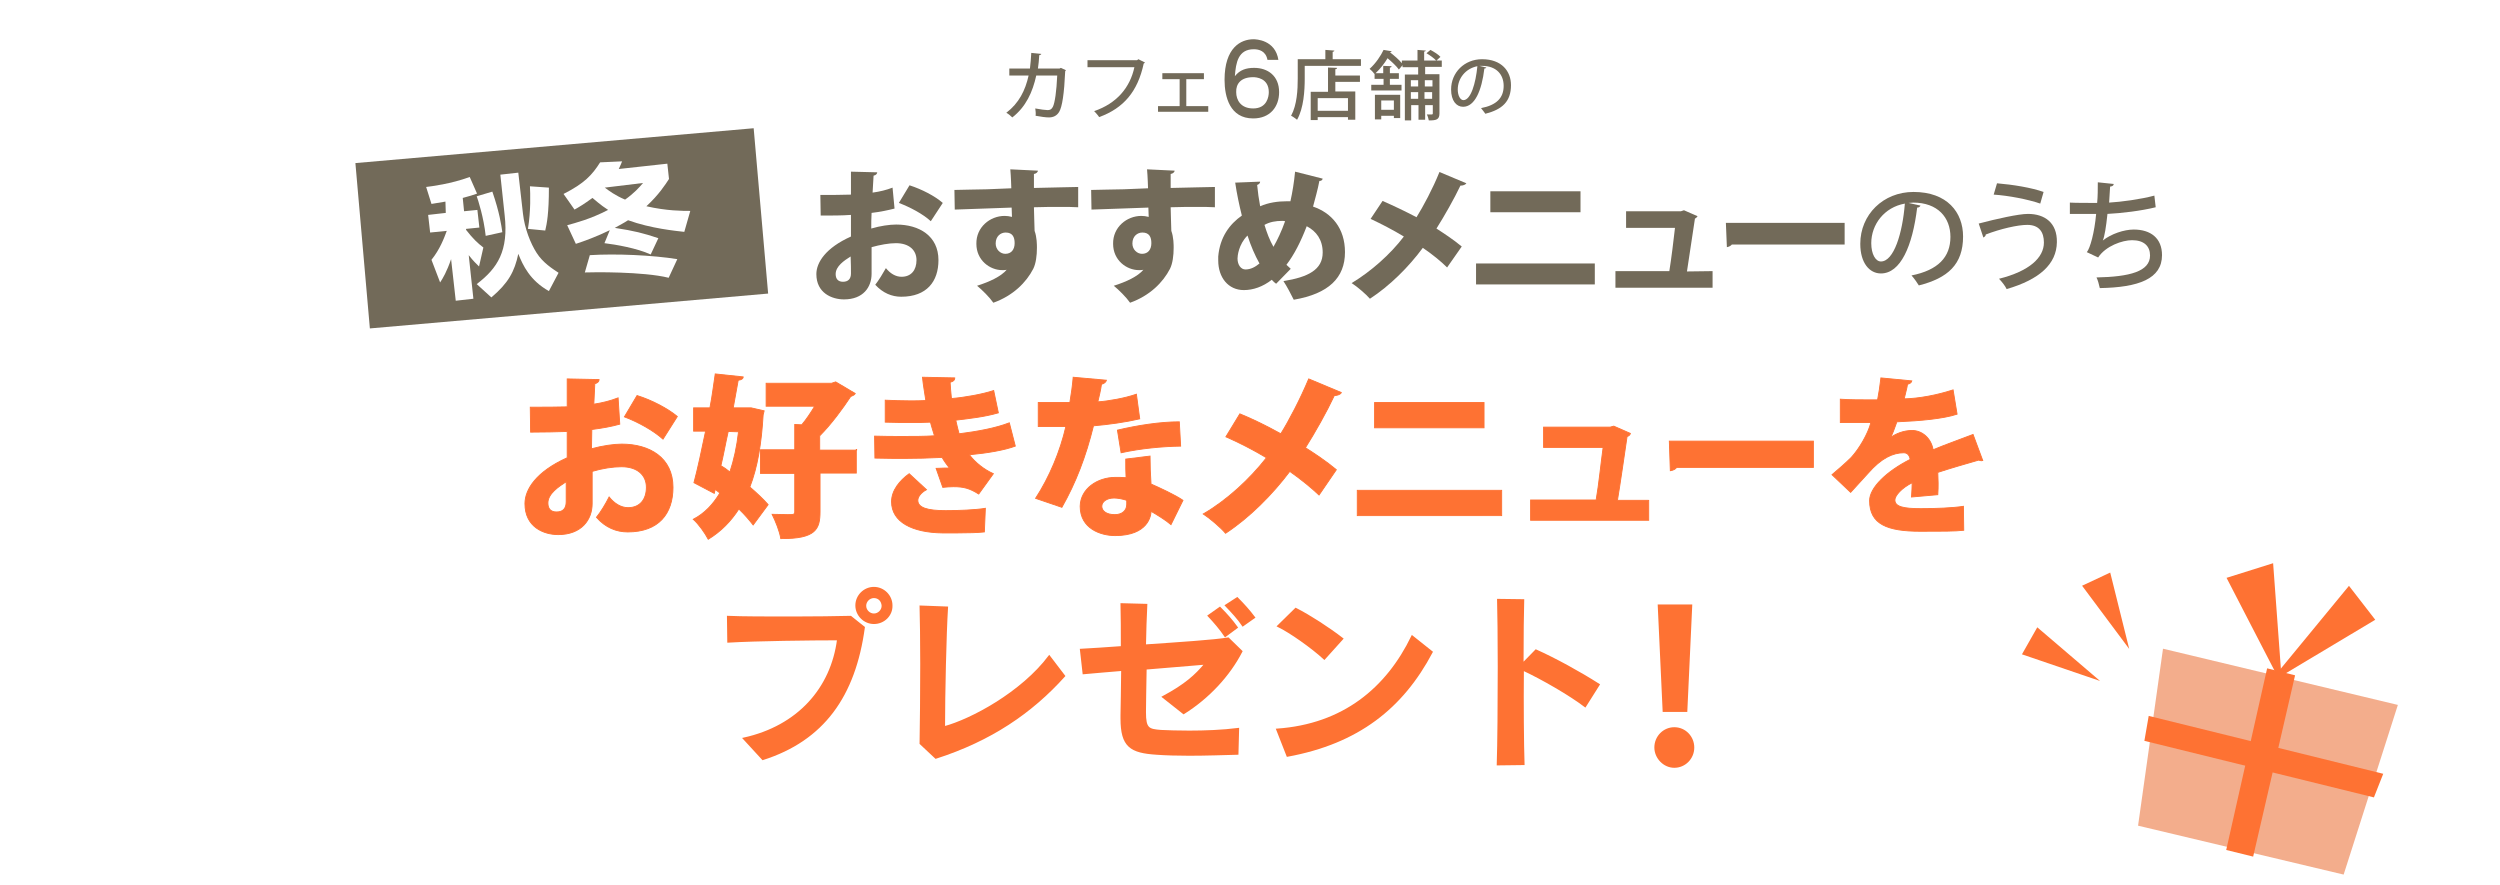 <?xml version="1.0" encoding="utf-8"?>
<!-- Generator: Adobe Illustrator 26.3.1, SVG Export Plug-In . SVG Version: 6.00 Build 0)  -->
<svg version="1.1" id="_イド2" xmlns="http://www.w3.org/2000/svg" xmlns:xlink="http://www.w3.org/1999/xlink" x="0px" y="0px"
	 viewBox="0 0 751.5 266" style="enable-background:new 0 0 751.5 266;" xml:space="preserve">
<style type="text/css">
	.st0{fill:#FFFFFF;}
	.st1{opacity:0.8;fill:#F09970;enable-background:new    ;}
	.st2{fill:#FE7233;}
	.st3{fill:#FE7233;stroke:#FE7233;stroke-width:0.686;stroke-miterlimit:10;}
	.st4{fill:#726A59;}
	.st5{fill:#FE7233;stroke:#FE7233;stroke-width:0.56;stroke-miterlimit:10;}
	.st6{fill:#FE7233;stroke:#FE7233;stroke-width:0.276;stroke-miterlimit:10;}
</style>
<rect x="-3" y="-3" class="st0" width="759" height="274"/>
<g>
	<g>
		<polygon class="st1" points="650.2,195 720.8,211.9 704.5,262.9 642.7,248.2 		"/>
		<polygon class="st2" points="716.4,232.6 713.6,239.7 644.6,222.7 645.9,215.2 		"/>
		<polygon class="st2" points="689.9,203 681.5,200.9 669.2,255.5 677.3,257.5 		"/>
		<polygon class="st2" points="706.1,176.1 714,186.3 681.9,205.5 		"/>
		<polygon class="st2" points="686,206 683.3,169.3 669.3,173.7 		"/>
	</g>
	<g>
		<g>
			<polygon class="st3" points="629.7,203.8 608.3,196.5 612.5,189.1 			"/>
			<polygon class="st3" points="639.3,193.5 626.4,176.2 634.1,172.6 			"/>
		</g>
	</g>
</g>
<g>
	<path class="st4" d="M318.9,20.4l-0.4,0.2H312c0.2-1.3,0.3-2.5,0.4-4c0.4-0.1,0.6-0.2,0.6-0.4l-3-0.3c-0.1,1.8-0.2,3.1-0.4,4.7
		h-6.2v2.1h5.8c-1,4.5-2.9,8.3-6.7,11.2c0.6,0.3,1.4,1,1.8,1.4c4.1-3.2,6.1-7.6,7.2-12.6h6.3c-0.2,4.6-0.7,8.2-1.3,9.4
		c-0.4,0.8-0.9,1-1.6,1c-0.5,0-2.2-0.2-3.7-0.5c0.1,0.6,0.2,1.6,0.1,2.2c1.6,0.3,3.1,0.5,4,0.5c1.3,0,2.4-0.5,3.1-1.7
		c0.9-1.5,1.5-5.5,1.8-12.2c0.1-0.1,0.2-0.2,0.2-0.3L318.9,20.4z"/>
	<path class="st4" d="M342.2,17.8l-0.4,0.3h-14.9v2.1H341c-1.3,6.1-5.3,10.9-12.1,13.2c0.4,0.4,1.2,1.3,1.5,1.8
		c7.4-2.7,11.6-7.7,13.4-16.1c0.2-0.1,0.3-0.2,0.4-0.3L342.2,17.8z"/>
	<polygon class="st4" points="349.4,22 349.4,23.8 354.6,23.8 354.6,31.9 348.1,31.9 348.1,33.6 363.2,33.6 363.2,31.9 356.6,31.9 
		356.6,23.8 361.9,23.8 361.9,22 	"/>
	<path class="st4" d="M376.7,23.2c0.8,0,4.7,0.2,4.7,4.5c0,1.3-0.5,4.9-4.7,4.9c-3.7,0-5.1-2.5-5.1-4.9
		C371.5,25.2,373,23.2,376.7,23.2z M384.3,18.1c-0.9-6.2-6.9-6.3-7.5-6.3c-3.8,0-8.7,2.5-8.7,12.2c0,5.1,1.6,11.6,8.6,11.6
		c5.1,0,7.8-3.5,7.8-7.9c0-4.9-3.4-7.3-7.5-7.3c-2.4,0-4.3,0.6-5.8,2.5c0.3-4.1,1-8.1,5.7-8.1c1.5,0,3.6,0.5,4.1,3.2h3.3V18.1z"/>
	<path class="st4" d="M396.1,33.3v-3.8h9.1v3.8H396.1z M399.2,20.3v7.3H394v8.5h2.1v-0.9h9.1V36h2.2v-8.5h-6v-2.9h7.4v-1.9h-7.4
		v-1.9c0.4,0,0.5-0.2,0.5-0.4L399.2,20.3z M400.6,15.6c0.4-0.1,0.5-0.2,0.5-0.4l-2.7-0.2v2.8h-8.3v5.8c0,3.3-0.2,7.9-2,11.2
		c0.5,0.2,1.4,0.9,1.8,1.2c2-3.5,2.3-8.8,2.3-12.4v-3.8h16.9v-2h-8.5L400.6,15.6L400.6,15.6z"/>
	<path class="st4" d="M419,33h-3.8v-2.8h3.8V33z M415.2,35.9v-1.1h3.8v0.7h1.9v-7h-7.6v7.4C413.3,35.9,415.2,35.9,415.2,35.9z
		 M428.2,27.7h2.3v2h-2.3V27.7z M424.1,27.7h2.2v2h-2.2V27.7z M430.6,26h-2.3v-1.9h2.3V26z M426.3,26h-2.2v-1.9h2.2V26z M433.2,18.2
		h-1.4l1.2-1.1c-0.6-0.7-1.9-1.5-3-2.1l-1.2,1c1,0.6,2.3,1.5,2.9,2.2h-3.6v-2.7c0.3,0,0.5-0.2,0.5-0.3l-2.5-0.2v3.2h-4.7V19
		c-0.8-1-2.3-2.3-3.6-3.3l0,0c0.3,0,0.5-0.1,0.5-0.3l-2.4-0.4c-0.8,1.7-2.3,4-4.2,5.7c0.4,0.3,1.1,1,1.4,1.5l0.1-0.1v1.6h2.7v1.8
		h-3.7v1.7h9.1v-1.7h-3.5v-1.8h2.7V22h-2.7v-1.7c0.4,0,0.5-0.2,0.5-0.4l-2.5-0.1V22h-2.3c1.5-1.4,2.7-3,3.6-4.5
		c1.3,1.1,2.7,2.4,3.4,3.4l1.1-1.3v0.6h4.7v2.2h-4v13.8h1.9v-4.6h2.2V36h2v-4.4h2.3v2.5c0,0.2-0.1,0.3-0.3,0.3c-0.2,0-0.8,0-1.5,0
		c0.3,0.5,0.5,1.3,0.6,1.8c2.2,0,3.2-0.2,3.2-2.1V22.3h-4.3v-2.2h5v-1.9C433.4,18.2,433.2,18.2,433.2,18.2z"/>
	<path class="st4" d="M439.9,30.1c-0.9,0-1.7-1.3-1.7-3.2c0-3.3,2.3-6.3,5.9-7C443.6,25.1,442.1,30.1,439.9,30.1z M444.7,19.8
		c0.3,0,0.6,0,0.8,0c4.3,0,6.5,2.6,6.5,6c0,3.6-2.1,5.8-6.8,6.7c0.5,0.6,1,1.3,1.3,1.7c5.1-1.3,7.7-3.7,7.7-8.6
		c0-4.2-2.8-7.8-8.7-7.8c-5.3,0-9.3,4-9.3,9.1c0,3.4,1.6,5.2,3.6,5.2c3.5,0,5.6-4.8,6.4-11.5c0.3,0,0.5-0.1,0.6-0.3L444.7,19.8z"/>
</g>
<g>
	<g>
		<path class="st4" d="M255.8,82.2c0,1.7-0.9,2.5-2.4,2.5c-1.4,0-2.2-0.8-2.2-2.3c0-2.4,2.6-4.1,4.5-5.3
			C255.8,79.1,255.8,81.2,255.8,82.2z M283.4,61c-2.4-2.1-6.3-4.1-10-5.3l-3.2,5.3c3.4,1.3,7.2,3.3,9.6,5.5L283.4,61z M268.3,56.4
			c-1.8,0.7-3.8,1.2-6,1.5c0.1-1.8,0.2-3.5,0.3-5.1c0.7-0.1,1.1-0.6,1.1-1l-7.9-0.2v6.9c-2.7,0.1-5.8,0.1-9.2,0.1l0.1,6.2
			c3.3,0,6.4,0,9.1-0.2v6.5c-7.6,3.4-10.4,7.8-10.4,11.3c0,5.7,4.7,7.6,8.3,7.6c5.8,0,8.3-3.7,8.3-7.7v-8c2.5-0.7,5.2-1.2,7.3-1.2
			c4,0,6.2,2.1,6.2,5.1s-1.6,5-4.5,5c-1.8,0-3.4-1-4.7-2.6c-0.9,1.6-2.1,3.6-3.2,5c2.3,2.5,5,3.6,7.8,3.6c7.7,0,11.2-4.6,11.2-11
			c0-7.3-5.8-10.7-12.7-10.7c-2,0-4.8,0.4-7.5,1.2c0-1.5,0-3.1,0.1-4.7c2.6-0.3,4.9-0.8,6.9-1.3L268.3,56.4z"/>
		<path class="st4" d="M302.2,76.3c-1.5,0-2.9-1.3-2.9-3.1c0-2.2,1.5-3.3,3-3.3c2.1,0,2.7,1.4,2.7,3.2C305,75,304,76.3,302.2,76.3z
			 M287,63c1.2,0,13.3-0.5,17.1-0.6c0,0.4,0.1,2.4,0.1,2.8c-0.8-0.2-1.5-0.3-2.2-0.3c-4.4,0-8.6,3.4-8.5,8.4c0,4.9,4,7.9,7.8,7.9
			c0.3,0,1,0,1.3-0.1c-1.7,2-5.1,3.6-8.9,4.8c1.5,1.2,3.8,3.5,4.9,5.1c5.9-2.1,9.9-6.1,12-10.2c0.8-1.6,1.1-4,1.1-6.3
			c0-0.9,0-3.2-0.7-5.1c0-0.6-0.2-5.9-0.2-7.1c2.7-0.1,5.3-0.1,7.7-0.1c2.3,0,4.2,0,5.6,0.1v-6.1c-1.9,0-7.6,0.2-13.3,0.3
			c0-0.7,0-3.6,0-4.2c0.7-0.1,1.2-0.6,1.2-1l-8.3-0.4c0.2,2.1,0.3,5.6,0.3,5.7c-2.7,0.1-5.3,0.2-7.3,0.3c-3.4,0.1-7.2,0.1-9.8,0.2
			L287,63z"/>
		<path class="st4" d="M343.3,76.3c-1.5,0-2.9-1.3-2.9-3.1c0-2.2,1.5-3.3,3-3.3c2.1,0,2.7,1.4,2.7,3.2
			C346.1,75,345.1,76.3,343.3,76.3z M328.1,63c1.2,0,13.3-0.5,17.1-0.6c0,0.4,0.1,2.4,0.1,2.8c-0.8-0.2-1.5-0.3-2.2-0.3
			c-4.4,0-8.6,3.4-8.5,8.4c0,4.9,4,7.9,7.8,7.9c0.3,0,1,0,1.3-0.1c-1.7,2-5.1,3.6-8.9,4.8c1.5,1.2,3.8,3.5,4.9,5.1
			c5.9-2.1,9.9-6.1,12-10.2c0.8-1.6,1.1-4,1.1-6.3c0-0.9,0-3.2-0.7-5.1c0-0.6-0.2-5.9-0.2-7.1c2.7-0.1,5.3-0.1,7.7-0.1
			c2.3,0,4.2,0,5.6,0.1v-6.1c-1.9,0-7.6,0.2-13.3,0.3c0-0.7,0-3.6,0-4.2c0.7-0.1,1.2-0.6,1.2-1l-8.3-0.4c0.2,2.1,0.3,5.6,0.3,5.7
			c-2.7,0.1-5.3,0.2-7.3,0.3c-3.4,0.1-7.2,0.1-9.8,0.2L328.1,63z"/>
		<path class="st4" d="M374.4,81c-1.4,0-2.4-1.4-2.4-3.3c0-0.7,0.3-4.2,3-6.9c1,3.1,2.2,5.9,3.6,8.4C377.4,80.2,376,81,374.4,81z
			 M380.1,67.6c1.6-0.9,3.4-1.2,5.3-1.2c0.3,0,0.6,0,0.9,0.1c-1.1,3.1-2.3,5.6-3.5,7.7C381.6,72.1,380.8,69.9,380.1,67.6z
			 M389.3,51.6c-0.3,3.2-0.8,6.2-1.4,8.9c-0.3,0-0.7,0-1.1,0c-2.7,0-5.5,0.4-8,1.5c-0.4-2.1-0.7-4.3-0.9-6.4c0.6-0.2,0.9-0.6,0.9-1
			l-7.5,0.3c0.5,3.4,1.2,6.7,2,9.9c-3.7,2.6-6.6,6.5-7.1,12.3c0,0.4,0,0.8,0,1.2c0,5.1,3,8.9,7.7,8.9c2.8,0,5.7-1,8.4-3.1
			c0.4,0.5,0.9,0.9,1.3,1.2l4.4-4.5c-0.4-0.4-0.9-0.8-1.3-1.2c2.3-3,4.3-6.9,6.1-11.6c2.9,1.5,4.8,4.1,4.8,7.9
			c0,5.2-4.4,7.4-11.8,8.6c1,1.5,2.2,3.8,3.1,5.6c10.5-1.8,15.4-6.6,15.4-14.3c0-7.2-4-11.8-9.6-13.7c0.6-2.3,1.4-5,1.9-7.7
			c0.5,0,0.9-0.2,1-0.7L389.3,51.6z"/>
		<path class="st4" d="M412,65.8c3.2,1.5,6.7,3.3,10,5.3c-4.1,5.4-9.9,10.5-15.7,14c1.6,1,4.4,3.4,5.5,4.7c6-3.9,11.7-9.6,15.9-15.3
			c2.8,1.9,5.5,4.1,7.3,5.9l4.4-6.3c-2.5-2.1-5.6-4.1-7.6-5.4c2.4-3.8,5.3-8.9,7.2-12.9c0.9,0,1.5-0.3,1.8-0.7l-8.1-3.4
			c-2,5-4.9,10.4-6.9,13.6c-3.4-1.8-7-3.5-10.2-4.9L412,65.8z"/>
		<path class="st4" d="M443.7,79.2v6.3h35.7v-6.3H443.7z M448,57.5v6.3h27.1v-6.3H448z"/>
		<path class="st4" d="M507.1,81.6c0.6-3.9,1.8-12,2.4-15.9c0.3-0.1,0.6-0.4,0.8-0.7l-4.1-1.8l-0.9,0.3h-16.5v5h14.7
			c-0.4,3.6-1.1,9.3-1.7,13h-16.2v5h29.2v-5L507.1,81.6L507.1,81.6z"/>
		<path class="st4" d="M519.1,74.3c0.6-0.1,1.2-0.4,1.5-0.8h33.9V67h-35.7L519.1,74.3z"/>
		<path class="st4" d="M565.4,78.6c-1.6,0-2.9-2.2-2.9-5.5c0-5.6,3.9-10.8,10.1-11.9C571.9,70.1,569.3,78.6,565.4,78.6z M573.7,61
			c0.5,0,1-0.1,1.4-0.1c7.4,0,11.2,4.5,11.2,10.3c0,6.1-3.7,10-11.7,11.6c0.9,1,1.7,2.2,2.2,3c8.7-2.2,13.3-6.3,13.3-14.7
			c0-7.3-4.8-13.4-14.9-13.4c-9.1,0-16,6.8-16,15.6c0,5.8,2.8,8.9,6.2,8.9c5.9,0,9.5-8.2,10.9-19.8c0.5,0,0.8-0.2,1-0.6L573.7,61z"
			/>
		<path class="st4" d="M596.2,71.4c0.4-0.2,0.8-0.6,0.7-0.9c4.4-1.7,9.6-2.9,12.5-2.9c3.6,0,5,2.2,5,5.3c0,4.5-4.3,8.6-13.5,10.9
			c0.8,0.8,1.9,2.2,2.3,3.1c9.9-2.9,15-7.5,15.1-14.1c0.1-5.8-3.6-8.5-8.7-8.5c-2.8,0-9.5,1.5-14.8,2.9L596.2,71.4z M599.3,58.5
			c4.5,0.3,10.2,1.4,14,2.7l1-3.5c-3.7-1.3-9.2-2.2-14-2.6L599.3,58.5z"/>
		<path class="st4" d="M647.6,58.8c-4.1,1.1-10,1.9-13.6,2.1c0.1-1.5,0.2-3.2,0.3-4.8c0.6-0.1,1-0.2,1.1-0.8l-4.8-0.5
			c0,2,0,4.3-0.2,6.2c-2.6,0-6.6,0-8.2-0.1v3.4h7.9c-0.5,5.6-1.8,10.3-2.8,11.5l3.4,1.6c2.3-3.5,7.3-5.2,10.2-5.2
			c3.6,0,5.4,1.8,5.4,4.6c0,4.8-6.1,6.4-16.1,6.6c0.4,0.7,0.8,2.3,1,3.2c11.7-0.2,18.7-2.8,18.7-9.9c0-5.1-3.4-7.7-8.5-7.7
			c-2.9,0-6.8,1.3-9.3,3.3c0.5-1.1,1-4.1,1.4-8c4.1-0.2,10.1-0.9,14.5-2L647.6,58.8z"/>
	</g>
	<g>
		<g>
			
				<rect x="108.8" y="43.7" transform="matrix(0.996 -8.715894e-02 8.715894e-02 0.996 -5.341 14.981)" class="st4" width="120.2" height="49.9"/>
		</g>
		<g>
			<path class="st0" d="M133.9,60.6c-2.4,0.4-3.1,0.5-4.2,0.7l-1.6-5.1c1.6-0.2,7.4-0.9,13.1-3l2.2,5c-1.2,0.4-2.3,0.8-4.3,1.3
				l0.4,4l4-0.4l0.6,5.3l-4,0.4v0.3c2.1,2.7,3.5,4,5.2,5.3l-1.3,5.7c-0.9-0.9-1.7-1.6-3.1-3.4l1.4,13.1l-5.3,0.6l-1.4-12.5
				c-1.3,3.8-2.5,5.8-3.3,7l-2.6-6.8c2.5-3.1,3.8-6.5,4.6-8.7l-5,0.5l-0.6-5.3L134,64L133.9,60.6z M155.8,51.9l1.4,12.3
				c0.5,4.5,2.3,9,4.1,11.8c1.9,3,4.8,4.8,6.6,6l-2.9,5.5c-5.7-3.2-7.8-7.7-9.2-11.2c-1.1,5.3-3,8.8-8.1,13.1l-4.4-4
				c6.3-4.8,9.6-10,8.4-20.7l-1.3-12.2L155.8,51.9z M148,57.6c2.2,6.4,2.7,10.1,3,12.2l-5,1.1c-0.6-5.6-2.3-10.8-2.7-11.9L148,57.6z
				 M165,56.4c0,7.7-0.6,10.8-1.1,12.9l-5.2-0.5c0.9-5.5,0.7-10.6,0.6-12.8L165,56.4z"/>
			<path class="st0" d="M169.4,58.3c6.3-3.2,8.6-5.7,11-9.5l6.6-0.3c-0.3,0.8-0.4,1-1,2.3l14.6-1.6l0.5,4.6
				c-1.1,1.7-3.1,4.8-6.8,8.2c6.1,1.4,10.9,1.4,13.2,1.4l-1.8,6.3c-2.6-0.3-10-1-16.9-3.5c-1.2,0.8-2.4,1.4-4,2.3
				c5.9,0.9,8.6,1.6,13.1,3.1l-2.3,4.9c-4.1-1.9-10.6-3-13.9-3.4l1.6-3.9c-3.9,1.9-7.7,3.3-10.2,4.1l-2.6-5.6
				c2.5-0.7,6.9-1.8,12.3-4.6c-2.5-1.6-3.9-3-4.7-3.6c-2.6,1.9-4.3,2.9-5.4,3.5L169.4,58.3z M177.3,76.7c7.8-0.5,18.9,0,26.3,1.2
				l-2.6,5.6c-7.6-1.9-22.9-1.7-25.2-1.6L177.3,76.7z M181.8,56.4c1.2,0.9,3.2,2.4,6.1,3.6c2.7-1.9,4.3-3.7,5.4-5L181.8,56.4
				L181.8,56.4z"/>
		</g>
	</g>
</g>
<g>
	<path class="st5" d="M229.3,228.2l-5.7-6.2c16.3-3.6,26.4-15,28.3-29.8c-7.9,0-24.6,0.2-33,0.7l-0.1-7.5c4.4,0.2,11.9,0.2,19.3,0.2
		c6.8,0,13.5-0.1,17.6-0.2l4,3.2C256.9,209.2,247.5,222.4,229.3,228.2z M262.7,187.3c-2.9,0-5.3-2.4-5.3-5.3s2.4-5.3,5.3-5.3
		c2.9,0,5.3,2.4,5.3,5.3C268.1,184.9,265.7,187.3,262.7,187.3z M262.7,179.5c-1.4,0-2.6,1.2-2.6,2.6c0,1.4,1.2,2.6,2.6,2.6
		c1.4,0,2.6-1.2,2.6-2.6C265.2,180.5,264.1,179.5,262.7,179.5z"/>
	<path class="st5" d="M281.3,227.8l-4.6-4.3c0.1-5.8,0.2-15.3,0.2-23.9c0-7.1-0.1-13.6-0.2-17.3l8,0.3c-0.5,7.9-0.9,26.2-0.9,36
		c8.2-2.2,23.3-10.3,31.6-21.3l4.5,5.9C310,214.2,297.8,222.5,281.3,227.8z"/>
	<path class="st5" d="M355.8,214.4l-6.2-4.9c6.7-3.6,9.8-6.4,12.8-10c-4.5,0.4-11,0.9-18,1.5c-0.1,5.9-0.2,11-0.2,13.1
		c0,5,1,5.3,4.8,5.6c2.1,0.1,5,0.2,8.5,0.2c4.7,0,10-0.2,14.7-0.8l-0.2,7.5c-4,0.1-9.5,0.3-14.5,0.3c-3.7,0-7.1-0.1-9.8-0.3
		c-7.8-0.5-10.6-2.2-10.6-10.6c0-0.3,0-0.8,0-1.1c0.1-2.8,0.1-7.9,0.2-13.5c-4,0.3-8,0.7-11.6,1l-0.8-7.1c3.1-0.2,7.4-0.4,12.3-0.8
		c0-4.8,0-9.4-0.1-12.9l7.5,0.2c-0.2,3.6-0.3,7.9-0.4,12.2c10.3-0.7,20.9-1.4,25-2.1l4,3.9C369.5,203,363.3,209.7,355.8,214.4z
		 M368.3,191.2c-1.4-2.1-3.3-4.3-5-6.1l3.4-2.4c1.9,1.9,3.6,3.8,5.1,5.9L368.3,191.2z M373.6,188c-1.4-2.1-3.2-4-5.1-6l3.4-2.2
		c1.9,1.9,3.6,3.8,5.1,5.8L373.6,188z"/>
	<path class="st5" d="M387,227.2l-3.1-7.9c19.9-1.4,33-12.3,40.6-28l5.9,4.7C421.5,212.8,408.2,223.3,387,227.2z M398.1,198
		c-3.7-3.4-10.2-8-13.9-9.8l5.3-5.2c4.3,2.2,10,5.9,14,9L398.1,198z"/>
	<path class="st5" d="M476.5,212.3c-4.6-3.5-12.9-8.3-18.7-11c-0.1,10.6,0,22.4,0.2,28.4l-7.8,0.1c0.2-6.1,0.3-18.3,0.3-29.4
		c0-8.6-0.1-16.5-0.2-20.1l7.6,0.1c-0.1,3.3-0.2,10.7-0.2,19.2l4-4.1c5.8,2.6,13.1,6.6,18.9,10.3L476.5,212.3z"/>
	<path class="st2" d="M503.3,230.8c3.3,0,6-2.7,6-6.1c0-3.3-2.6-6.1-6-6.1c-3.3,0-6,2.7-6,6.1C497.3,227.9,500,230.8,503.3,230.8z
		 M507.2,214l1.5-32.3h-10.4l1.5,32.3H507.2z"/>
	<g>
		<path class="st6" d="M186.3,127.5c-2.5,0.7-5.2,1.2-8.4,1.6c0,2.1-0.1,3.9-0.1,5.8c3.3-0.9,6.7-1.4,9.1-1.4
			c8.4,0,15.4,4.1,15.4,13c0,7.9-4.3,13.4-13.6,13.4c-3.4,0-6.7-1.3-9.4-4.4c1.3-1.6,2.8-4.1,3.8-6.1c1.6,2,3.6,3.2,5.7,3.2
			c3.6,0,5.5-2.5,5.5-6.1c0-3.7-2.7-6.2-7.5-6.2c-2.6,0-5.8,0.5-8.8,1.4v9.7c0,4.8-3.2,9.3-10.2,9.3c-4.4,0-10-2.3-10-9.3
			c0-4.3,3.4-9.6,12.7-13.8v-7.9c-3.3,0.1-7,0.2-11,0.2l-0.1-7.5c4.1,0,7.9,0,11.1-0.1v-8.4l9.6,0.2c0,0.5-0.5,1.1-1.3,1.2
			c-0.1,2.1-0.2,4.1-0.3,6.2c2.6-0.4,5-1,7.3-1.9L186.3,127.5z M170.2,144.8c-2.3,1.5-5.5,3.6-5.5,6.4c0,1.9,1,2.7,2.6,2.7
			c1.9,0,2.9-1,2.9-3.1C170.2,149.8,170.2,147.2,170.2,144.8z M199.3,132c-2.9-2.6-7.4-5.1-11.6-6.7l3.8-6.4
			c4.5,1.4,9.2,3.9,12.1,6.3L199.3,132z"/>
		<path class="st6" d="M225.8,122.6l3.9,0.9c-0.1,0.4-0.2,0.9-0.3,1.2c-0.5,8.6-1.7,15.8-4,21.7c2.2,1.9,4.1,3.7,5.5,5.3l-4.5,6.1
			c-1.1-1.4-2.5-3.1-4.3-4.8c-2.4,3.7-5.3,6.7-9.2,9.1c-1-1.9-2.9-4.6-4.5-6c3.3-1.7,5.9-4.4,8-7.9l-1.4-1.1l-0.3,1.2l-6.1-3.2
			c1.1-4.1,2.3-9.7,3.5-15.5h-3.6v-7h4.9c0.7-3.5,1.1-7,1.6-10.2l8.4,0.9c0,0.5-0.5,0.9-1.5,1l-1.5,8.3h4.3L225.8,122.6z
			 M218.9,129.7c-0.8,3.5-1.4,7-2.2,10.3c0.9,0.5,1.9,1.2,2.7,1.9c1.2-3.6,2.1-7.6,2.6-12.1L218.9,129.7L218.9,129.7z M257.4,135.1
			v7.1h-10.9v11.6c0,5.2-1.2,8.2-11.8,8.1c-0.3-2.1-1.6-5.3-2.6-7.3c1.6,0,3.5,0.1,4.7,0.1c1.7,0,2.1,0,2.1-0.9v-11.5h-10.3v-7.1
			h10.3v-7.6l2.1,0.1c1.3-1.5,2.7-3.6,3.9-5.6h-14.6v-6.9h19.7l1.2-0.4l5.9,3.5c-0.2,0.4-0.9,0.7-1.4,0.9c-2.3,3.5-5.8,8.3-9.3,11.8
			v4.3h11.1V135.1z"/>
		<path class="st6" d="M305.2,134.1c-3.2,1.2-8.4,2.1-13.8,2.6c1.6,2.2,4.3,4.4,7.2,5.7l-4.4,6.1c-2.7-1.7-4.5-2.2-7.6-2.2
			c-1.1,0-2.1,0.1-3.2,0.2l-2-5.7c0.8,0,1.6-0.1,2.5-0.1c0.5,0,1.1,0,1.5,0c-0.5-0.7-1.5-1.9-2.2-3.2c-3.8,0.2-7.9,0.3-11.2,0.3
			c-2.3,0-5.7,0-9-0.1l-0.1-6.6c2.6,0.1,5.9,0.1,8.6,0.1c2.8,0,6.4,0,9.4-0.2c-0.3-1.1-0.9-2.8-1.2-4.1c-1.5,0.1-3.8,0.1-5.7,0.1
			c-2.9,0-5.3,0-7.9-0.1v-6.6c2.5,0.1,5,0.2,7.4,0.2c1.4,0,3.4,0,4.8-0.1c-0.3-2.1-0.8-4.8-1-7l9.7,0.2c0,0.7-0.5,1.1-1.4,1.3
			c0.1,1.3,0.2,3.3,0.4,4.9c3.9-0.3,9.4-1.3,12.7-2.4l1.4,6.7c-4.1,1.2-8.6,1.7-12.8,2.2c0.3,1.3,0.7,3.1,1,4.1
			c5.5-0.7,11-1.7,15.1-3.3L305.2,134.1z M295.9,159.9c-1.9,0.2-4.6,0.3-8.4,0.3c-1.2,0-2.6,0-4.1,0c-9.2-0.1-15.4-3.3-15.4-9.4
			c0-3.4,2.5-6.4,5.3-8.4l5.2,4.8c-1.7,0.9-2.6,2.2-2.6,3.2c0,2.2,2.8,3.1,8.4,3.1c3.6,0,9-0.2,11.9-0.7L295.9,159.9z"/>
		<path class="st6" d="M332.6,114.3c-0.1,0.5-0.8,1.1-1.5,1.2c-0.2,1.6-0.8,4.1-1.1,5.3c3.1-0.2,8.2-1.1,11.6-2.3l1,7.4
			c-4.3,1-9.3,1.7-13.9,2.1c-2.3,9.3-5.3,17.1-9.5,24.5l-7.9-2.7c4.1-6.3,7.4-14.1,9.1-21.6h-8.3V121h9.5c0.4-2.4,0.8-5.1,1-7.6
			L332.6,114.3z M345.7,137.1c0,2.6,0.1,5.7,0.3,8.4c2.5,1.1,7.1,3.2,9.6,4.9l-3.6,7.3c-1.5-1.3-4.4-3.1-6-4c0,1.3-0.9,7.3-10.8,7.3
			c-4.3,0-10.5-2.1-10.5-8.8c0.1-5.3,5.2-8.7,10.6-8.7c1.1,0,2.1,0,3.2,0.1c-0.1-1.4-0.1-3.7-0.1-5.6L345.7,137.1z M338.7,150.4
			c-1.1-0.4-2.8-0.7-3.8-0.7c-2.2,0-3.7,1.1-3.7,2.5s1.4,2.5,3.9,2.5c2.2,0,3.6-1.2,3.6-3.1V150.4z M354.9,134.1
			c-5.6,0.1-12,0.7-17.9,2l-1.1-6.8c5.9-1.4,12.8-2.5,18.6-2.5L354.9,134.1z"/>
		<path class="st6" d="M372.7,124.4c3.9,1.6,8.2,3.7,12.3,6c2.4-3.8,5.9-10.5,8.4-16.5l9.8,4.1c-0.2,0.5-1.1,0.9-2.1,0.9
			c-2.3,4.9-5.8,11.1-8.7,15.7c2.4,1.5,6.2,4,9.3,6.6l-5.2,7.6c-2.2-2.1-5.5-4.8-8.8-7.1c-5.2,6.9-12,13.8-19.3,18.6
			c-1.3-1.6-4.7-4.5-6.7-5.8c7.1-4.1,14-10.5,19-16.9c-4-2.4-8.3-4.6-12.2-6.3L372.7,124.4z"/>
		<path class="st6" d="M451.4,147.4v7.6H408v-7.6H451.4z M446.1,121v7.6h-32.9V121H446.1z"/>
		<path class="st6" d="M495.6,150.3v6.1h-35.5v-6.1h19.7c0.8-4.5,1.5-11.5,2.1-15.8h-17.9v-6.1h20l1.1-0.3l5,2.2
			c-0.1,0.4-0.5,0.8-1,0.9c-0.7,4.7-2.1,14.5-2.9,19.2H495.6z"/>
		<path class="st6" d="M501.8,132.6h43.3v7.9h-41.1c-0.3,0.5-1.1,0.9-1.9,1L501.8,132.6z"/>
		<path class="st6" d="M596,138.4c-0.1,0-0.2,0.1-0.4,0.1s-0.5-0.1-0.8-0.2c-3.8,1.1-8.7,2.5-12.3,3.7c0,1,0.1,2.1,0.1,3.2
			s0,2.2-0.1,3.5l-7.9,0.7c0.1-1.6,0.2-3.1,0.2-4.3c-3.2,1.6-5.2,3.9-5.2,5.2c0,2,2.5,2.6,7.8,2.6c4.4,0,9.6-0.2,12.8-0.7l0.1,7.2
			c-2.5,0.3-6.9,0.3-13,0.3c-10,0-15.3-2.1-15.3-9.2c0-3.9,5.1-8.8,12.2-12.4c-0.1-0.7-0.5-2-1.9-2c-3.3,0-6.8,1.6-10.8,6.2
			c-1.2,1.3-3.1,3.4-5.2,5.7l-5.6-5.3c1.9-1.6,4.1-3.5,5.8-5.2c2.3-2.5,5-7,5.9-10.5c-1.9,0-2.8,0-5.2,0c-1.4,0-2.8,0-4,0V120
			c2.7,0.2,6.6,0.2,8.8,0.2h2.4c0.4-2.1,0.7-4,1-6.6l9.3,0.9c-0.1,0.5-0.7,0.9-1.3,1c-0.2,1.4-0.7,2.9-1,4.4
			c4.4-0.1,9.8-1.1,14.7-2.7l1.2,7.3c-4.3,1.4-11.1,2-18.1,2.3c-0.8,2.2-1.4,4-2,4.8l0,0c1.6-1.2,4-2.2,6.6-2.2c2.7,0,5.6,2,6.3,5.8
			c3.8-1.6,8.4-3.2,12-4.6L596,138.4z"/>
	</g>
</g>
</svg>
